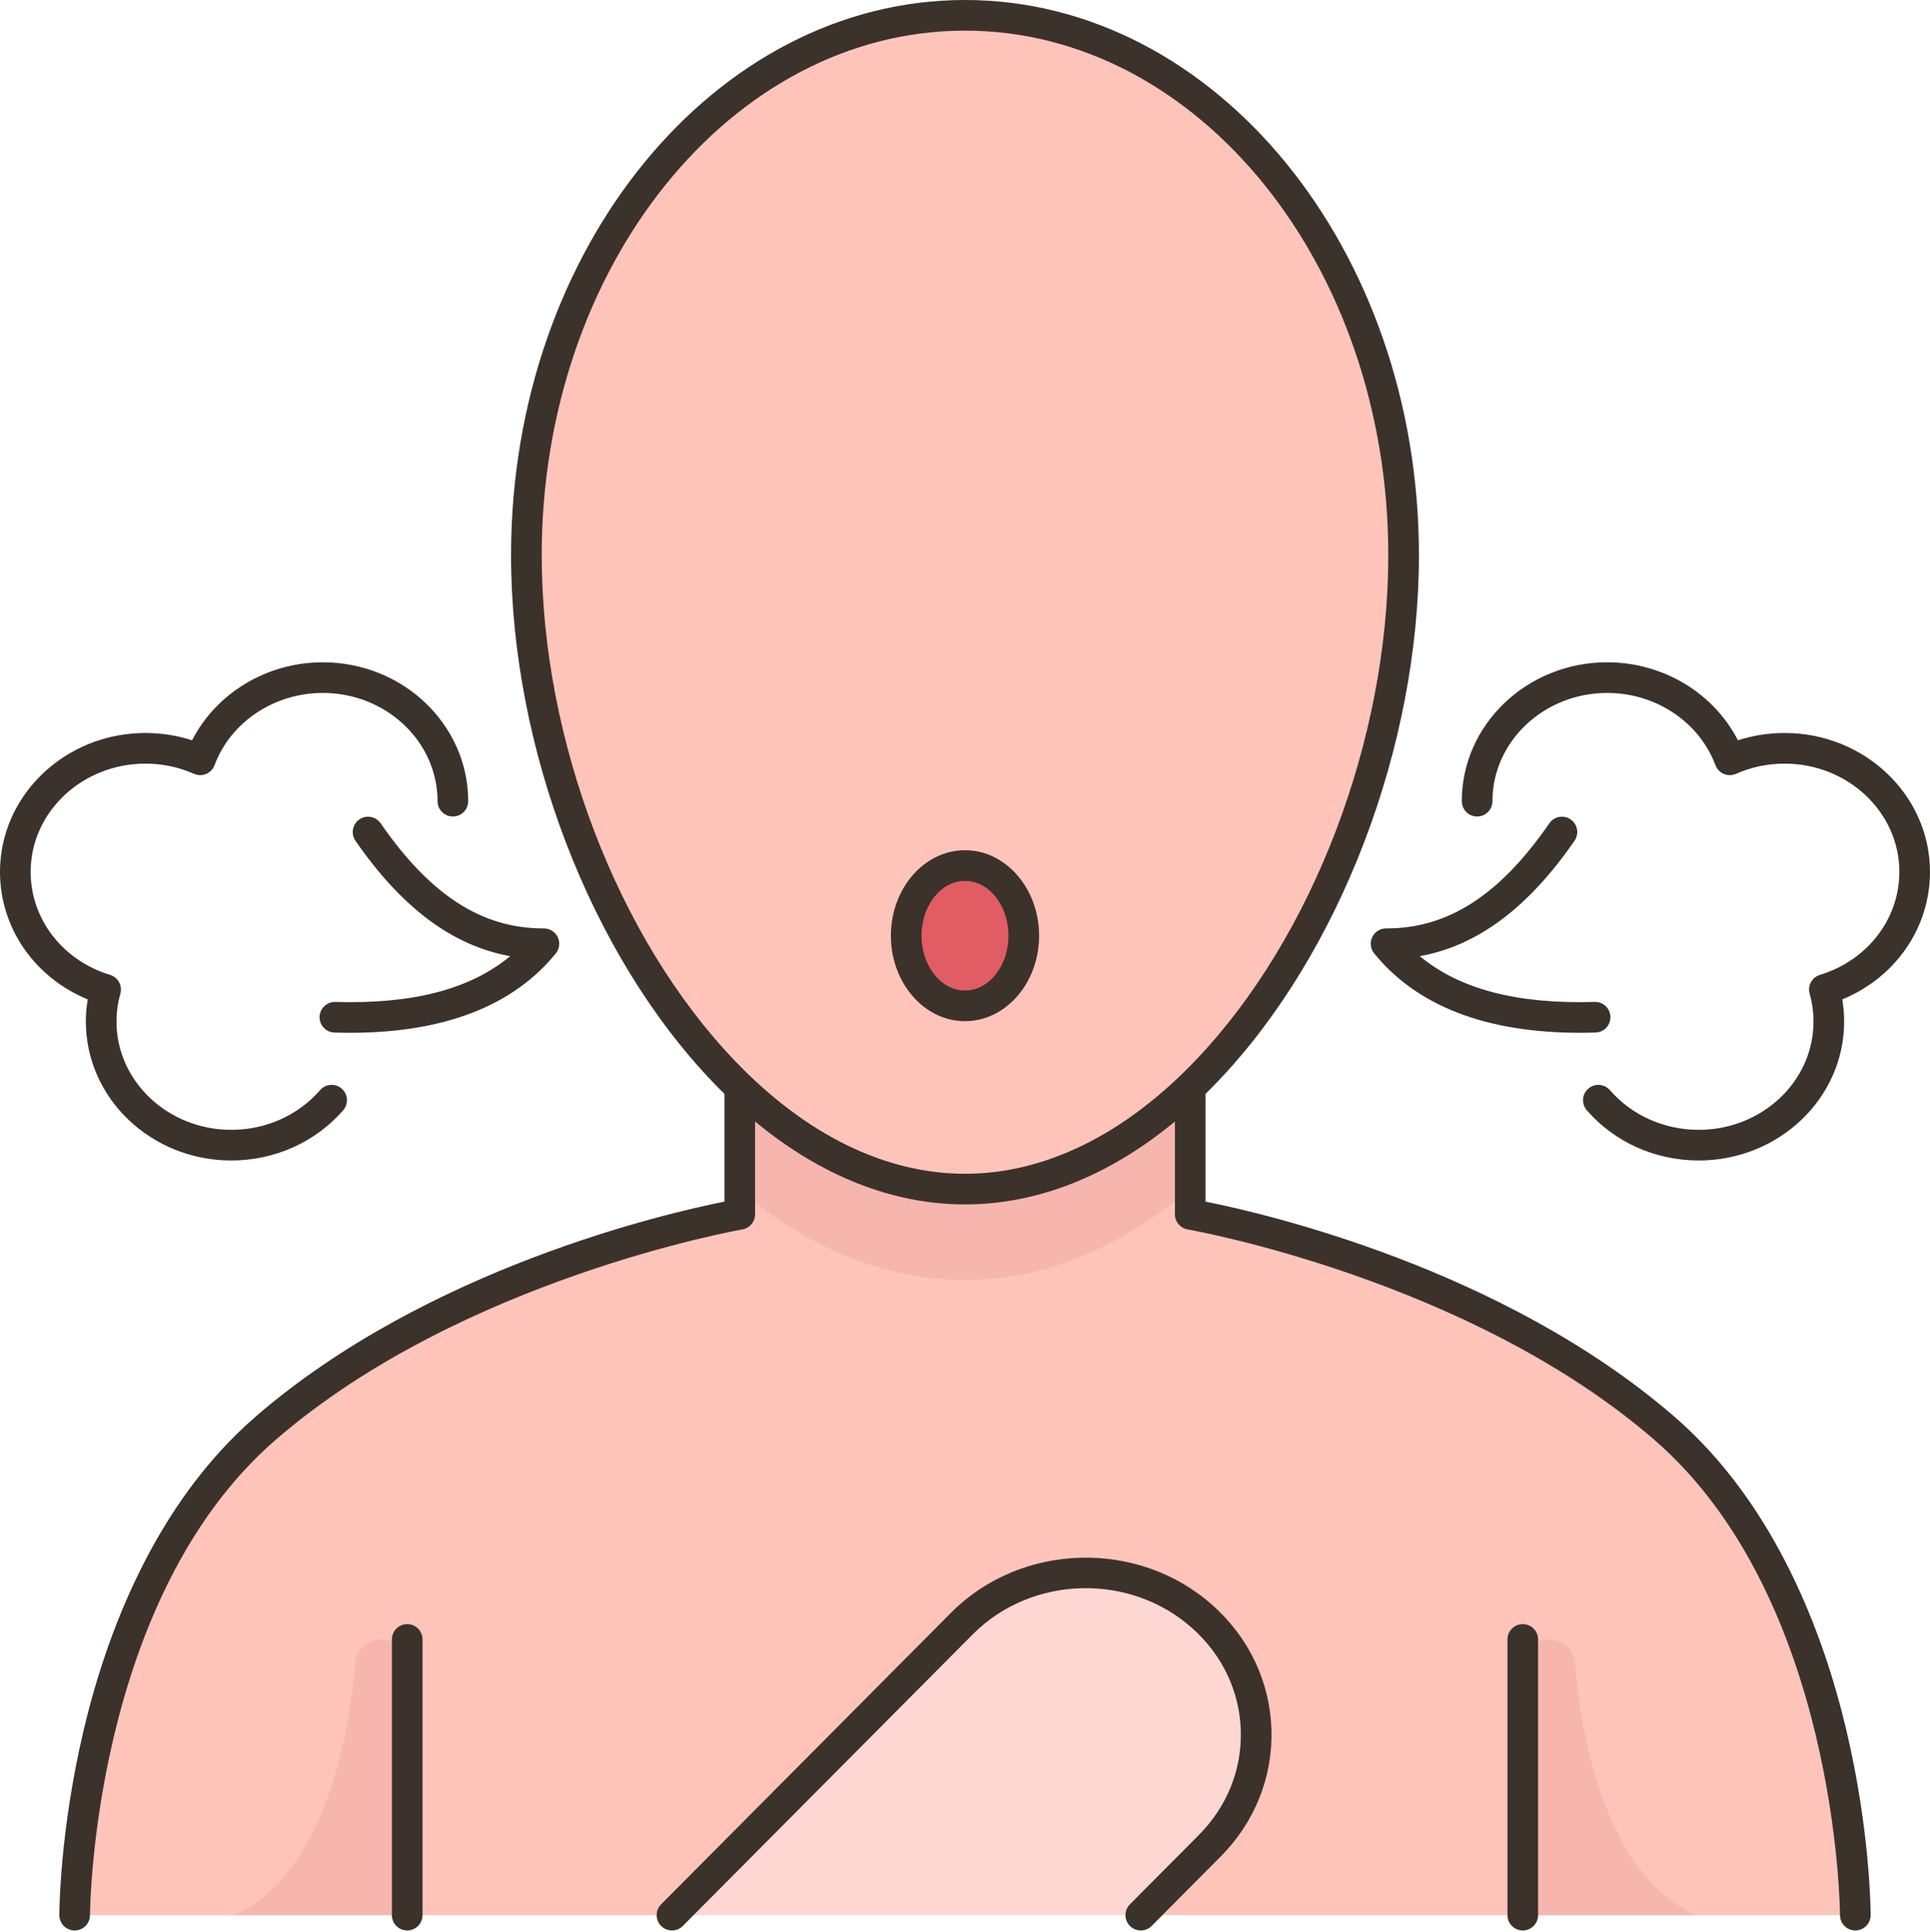 <?xml version="1.0" encoding="UTF-8"?>
<!DOCTYPE svg PUBLIC '-//W3C//DTD SVG 1.0//EN'
          'http://www.w3.org/TR/2001/REC-SVG-20010904/DTD/svg10.dtd'>
<svg height="504.4" preserveAspectRatio="xMidYMid meet" version="1.0" viewBox="0.0 0.0 504.0 504.4" width="504.0" xmlns="http://www.w3.org/2000/svg" xmlns:xlink="http://www.w3.org/1999/xlink" zoomAndPan="magnify"
><g
  ><g
    ><g id="change1_1"
      ><path d="M434.51,372.77c-50-43.17-123.69-55.74-123.69-55.74v-33.15c1.46-1.39,2.9-2.83,4.31-4.31 c30.98-32.44,51.41-85.49,51.41-134.63C366.54,67.1,315.26,4,252,4S137.46,67.1,137.46,144.94c0,49.26,20.53,102.45,51.64,134.87 c1.34,1.4,2.7,2.76,4.08,4.07v33.15c0,0-73.69,12.57-123.69,55.74C19.5,415.94,19.5,500,19.5,500h86.84h69.14 c39.195-17.615,79.501-23.087,122.42,0h99.76h86.84C484.5,500,484.5,415.94,434.51,372.77z" fill="#fec4b9"
      /></g
      ><g id="change2_1"
      ><ellipse cx="252" cy="244.29" fill="#e15c63" rx="15.35" ry="18.31"
      /></g
      ><g id="change3_1"
      ><path d="M328.04,452.91c0,10.4-4.03,20.83-12.15,29L297.9,500H175.48l75.7-76.12 c16.88-16.97,45.04-17.74,62.91-1.71C323.36,430.49,328.04,441.68,328.04,452.91z" fill="#ffd7d2"
      /></g
      ><g id="change4_1"
      ><path d="M106.34,434.861V500H61.13c24.758-11.099,30.328-50.255,31.569-65.669 c0.286-3.556,3.243-6.301,6.81-6.301h0C103.282,428.03,106.34,431.088,106.34,434.861z" fill="#f7b6ad"
      /></g
      ><g id="change4_2"
      ><path d="M397.66,434.861V500h45.21c-24.758-11.099-30.328-50.255-31.569-65.669 c-0.286-3.556-3.243-6.301-6.81-6.301l0,0C400.718,428.03,397.66,431.088,397.66,434.861z" fill="#f7b6ad"
      /></g
      ><g id="change4_3"
      ><path d="M310.82,283.88v26.57c-63.67,53.38-117.64,0-117.64,0v-26.57c17.19,16.44,37.32,26.57,58.82,26.57 C273.51,310.45,293.63,300.32,310.82,283.88z" fill="#f7b6ad"
      /></g
    ></g
    ><g id="change5_1"
    ><path d="M189.183,285.571v28.144c-15.171,3.023-77.504,17.344-122.306,56.031 c-26.635,23-39.185,57.237-45.022,81.908c-6.284,26.56-6.356,47.469-6.356,48.346c0,2.209,1.791,4,4,4s4-1.791,4-4 c0-0.822,0.556-82.706,48.607-124.199c48.538-41.913,121.024-54.7,121.75-54.825c1.921-0.329,3.327-1.994,3.327-3.943v-24.237 c17.172,14.21,35.897,21.652,54.817,21.652c18.924,0,37.646-7.438,54.817-21.649v24.235c0,1.949,1.405,3.614,3.327,3.943 c0.727,0.125,73.212,12.912,121.75,54.825c47.994,41.444,48.607,123.378,48.607,124.201c0.001,2.208,1.792,3.998,4,3.998 c0,0,0.001,0,0.001,0c2.208-0.001,3.999-1.791,3.999-4c0-0.877-0.072-21.786-6.356-48.346 c-5.838-24.671-18.388-58.909-45.022-81.908c-44.801-38.687-107.134-53.008-122.306-56.031v-28.143 c1.075-1.054,2.144-2.13,3.204-3.24c31.903-33.412,52.518-87.34,52.518-137.389C370.539,65.021,317.362,0,252,0 S133.461,65.021,133.461,144.943c0,50.209,20.707,104.234,52.754,137.635C187.198,283.602,188.188,284.595,189.183,285.571z M252,8 c60.951,0,110.539,61.433,110.539,136.943c0,48.102-19.746,99.861-50.304,131.864c-18.515,19.391-39.343,29.64-60.234,29.64 c-20.802,0-41.554-10.169-60.012-29.408c-30.693-31.99-50.526-83.841-50.526-132.096C141.461,69.433,191.049,8,252,8z M397.659,424.027c2.209,0,4,1.791,4,4V500c0,2.209-1.791,4-4,4s-4-1.791-4-4v-71.973 C393.659,425.818,395.45,424.027,397.659,424.027z M106.341,424.027c2.209,0,4,1.791,4,4V500c0,2.209-1.791,4-4,4s-4-1.791-4-4 v-71.973C102.341,425.818,104.132,424.027,106.341,424.027z M313.054,479.092c7.364-7.404,11.259-17.074,10.97-27.228 c-0.292-10.201-4.767-19.688-12.603-26.716c-16.28-14.602-42.031-13.907-57.402,1.55l-75.703,76.122 c-1.558,1.566-4.09,1.573-5.657,0.016c-1.566-1.558-1.573-4.091-0.016-5.657l75.703-76.122 c18.326-18.426,49.018-19.263,68.417-1.865c9.484,8.507,14.903,20.029,15.257,32.444c0.353,12.368-4.368,24.122-13.293,33.097 l-17.988,18.087c-0.782,0.786-1.809,1.179-2.836,1.179c-1.02,0-2.04-0.388-2.821-1.164c-1.566-1.558-1.573-4.09-0.016-5.657 L313.054,479.092z M252,266.604c10.67,0,19.351-10.01,19.351-22.313c0-12.304-8.681-22.313-19.351-22.313 s-19.351,10.01-19.351,22.313C232.649,256.595,241.33,266.604,252,266.604z M252,229.978c6.259,0,11.351,6.421,11.351,14.313 c0,7.892-5.092,14.313-11.351,14.313s-11.351-6.421-11.351-14.313C240.649,236.399,245.741,229.978,252,229.978z M0,227.628 c0-19.994,17.033-36.259,37.97-36.259c4.193,0,8.278,0.643,12.19,1.914c6.301-12.33,19.537-20.371,34.133-20.371 c20.937,0,37.97,16.266,37.97,36.26c0,2.209-1.791,4-4,4s-4-1.791-4-4c0-15.583-13.444-28.26-29.97-28.26 c-12.686,0-24.045,7.58-28.266,18.861c-0.386,1.031-1.18,1.858-2.195,2.285c-1.015,0.427-2.161,0.417-3.168-0.028 c-3.996-1.766-8.267-2.661-12.694-2.661C21.445,199.369,8,212.046,8,227.628c0,12.303,8.338,23.109,20.749,26.892 c2.083,0.634,3.275,2.818,2.684,4.913c-0.671,2.376-1.011,4.827-1.011,7.283c0,15.582,13.444,28.259,29.97,28.259 c9.017,0,17.47-3.777,23.194-10.363c1.449-1.667,3.975-1.844,5.643-0.395c1.667,1.449,1.844,3.976,0.395,5.643 c-7.243,8.335-17.898,13.115-29.232,13.115c-20.937,0-37.97-16.266-37.97-36.259c0-1.942,0.164-3.88,0.487-5.795 C9.064,255.238,0,242.272,0,227.628z M133.234,249.631c-15.029-2.694-28.318-12.625-40.41-30.132 c-1.256-1.818-0.8-4.309,1.018-5.564c1.818-1.255,4.31-0.8,5.564,1.018c12.924,18.711,26.416,27.434,42.444,27.434 c0.065,0,0.132,0.002,0.192,0c1.54,0,2.944,0.884,3.608,2.274c0.667,1.395,0.471,3.049-0.504,4.249 c-11.186,13.763-29.259,20.727-53.75,20.728c-1.336,0-2.688-0.021-4.063-0.063c-2.208-0.066-3.944-1.911-3.877-4.119 s1.926-3.937,4.119-3.877C107.805,262.19,122.833,258.269,133.234,249.631z M381.736,209.172c0-19.994,17.033-36.26,37.97-36.26 c14.596,0,27.833,8.041,34.133,20.371c3.913-1.271,7.998-1.914,12.19-1.914c20.937,0,37.97,16.266,37.97,36.259 c0,14.644-9.064,27.609-22.909,33.293c0.324,1.915,0.487,3.853,0.487,5.795c0,19.994-17.033,36.259-37.97,36.259 c-11.334,0-21.989-4.78-29.232-13.115c-1.449-1.667-1.272-4.194,0.395-5.643s4.193-1.273,5.643,0.395 c5.724,6.586,14.177,10.363,23.194,10.363c16.525,0,29.97-12.677,29.97-28.259c0-2.457-0.34-4.907-1.011-7.283 c-0.591-2.095,0.601-4.279,2.684-4.913C487.662,250.738,496,239.931,496,227.628c0-15.582-13.445-28.259-29.97-28.259 c-4.427,0-8.698,0.896-12.694,2.661c-1.007,0.445-2.154,0.455-3.168,0.028c-1.015-0.427-1.809-1.254-2.195-2.285 c-4.221-11.281-15.58-18.861-28.266-18.861c-16.525,0-29.97,12.677-29.97,28.26c0,2.209-1.791,4-4,4 S381.736,211.381,381.736,209.172z M370.766,249.631c10.402,8.638,25.433,12.555,45.659,11.947 c2.208-0.066,4.052,1.669,4.119,3.877c0.067,2.208-1.669,4.052-3.877,4.119c-1.374,0.042-2.728,0.063-4.063,0.063 c-24.493,0-42.563-6.964-53.75-20.728c-0.975-1.2-1.171-2.854-0.504-4.249c0.665-1.39,2.068-2.274,3.608-2.274 c0.061-0.002,0.129,0,0.192,0c16.029,0,29.519-8.721,42.444-27.434c1.255-1.818,3.747-2.274,5.564-1.018 c1.817,1.255,2.273,3.747,1.018,5.564C399.085,237.005,385.794,246.936,370.766,249.631z" fill="#3a322b"
    /></g
  ></g
></svg
>
